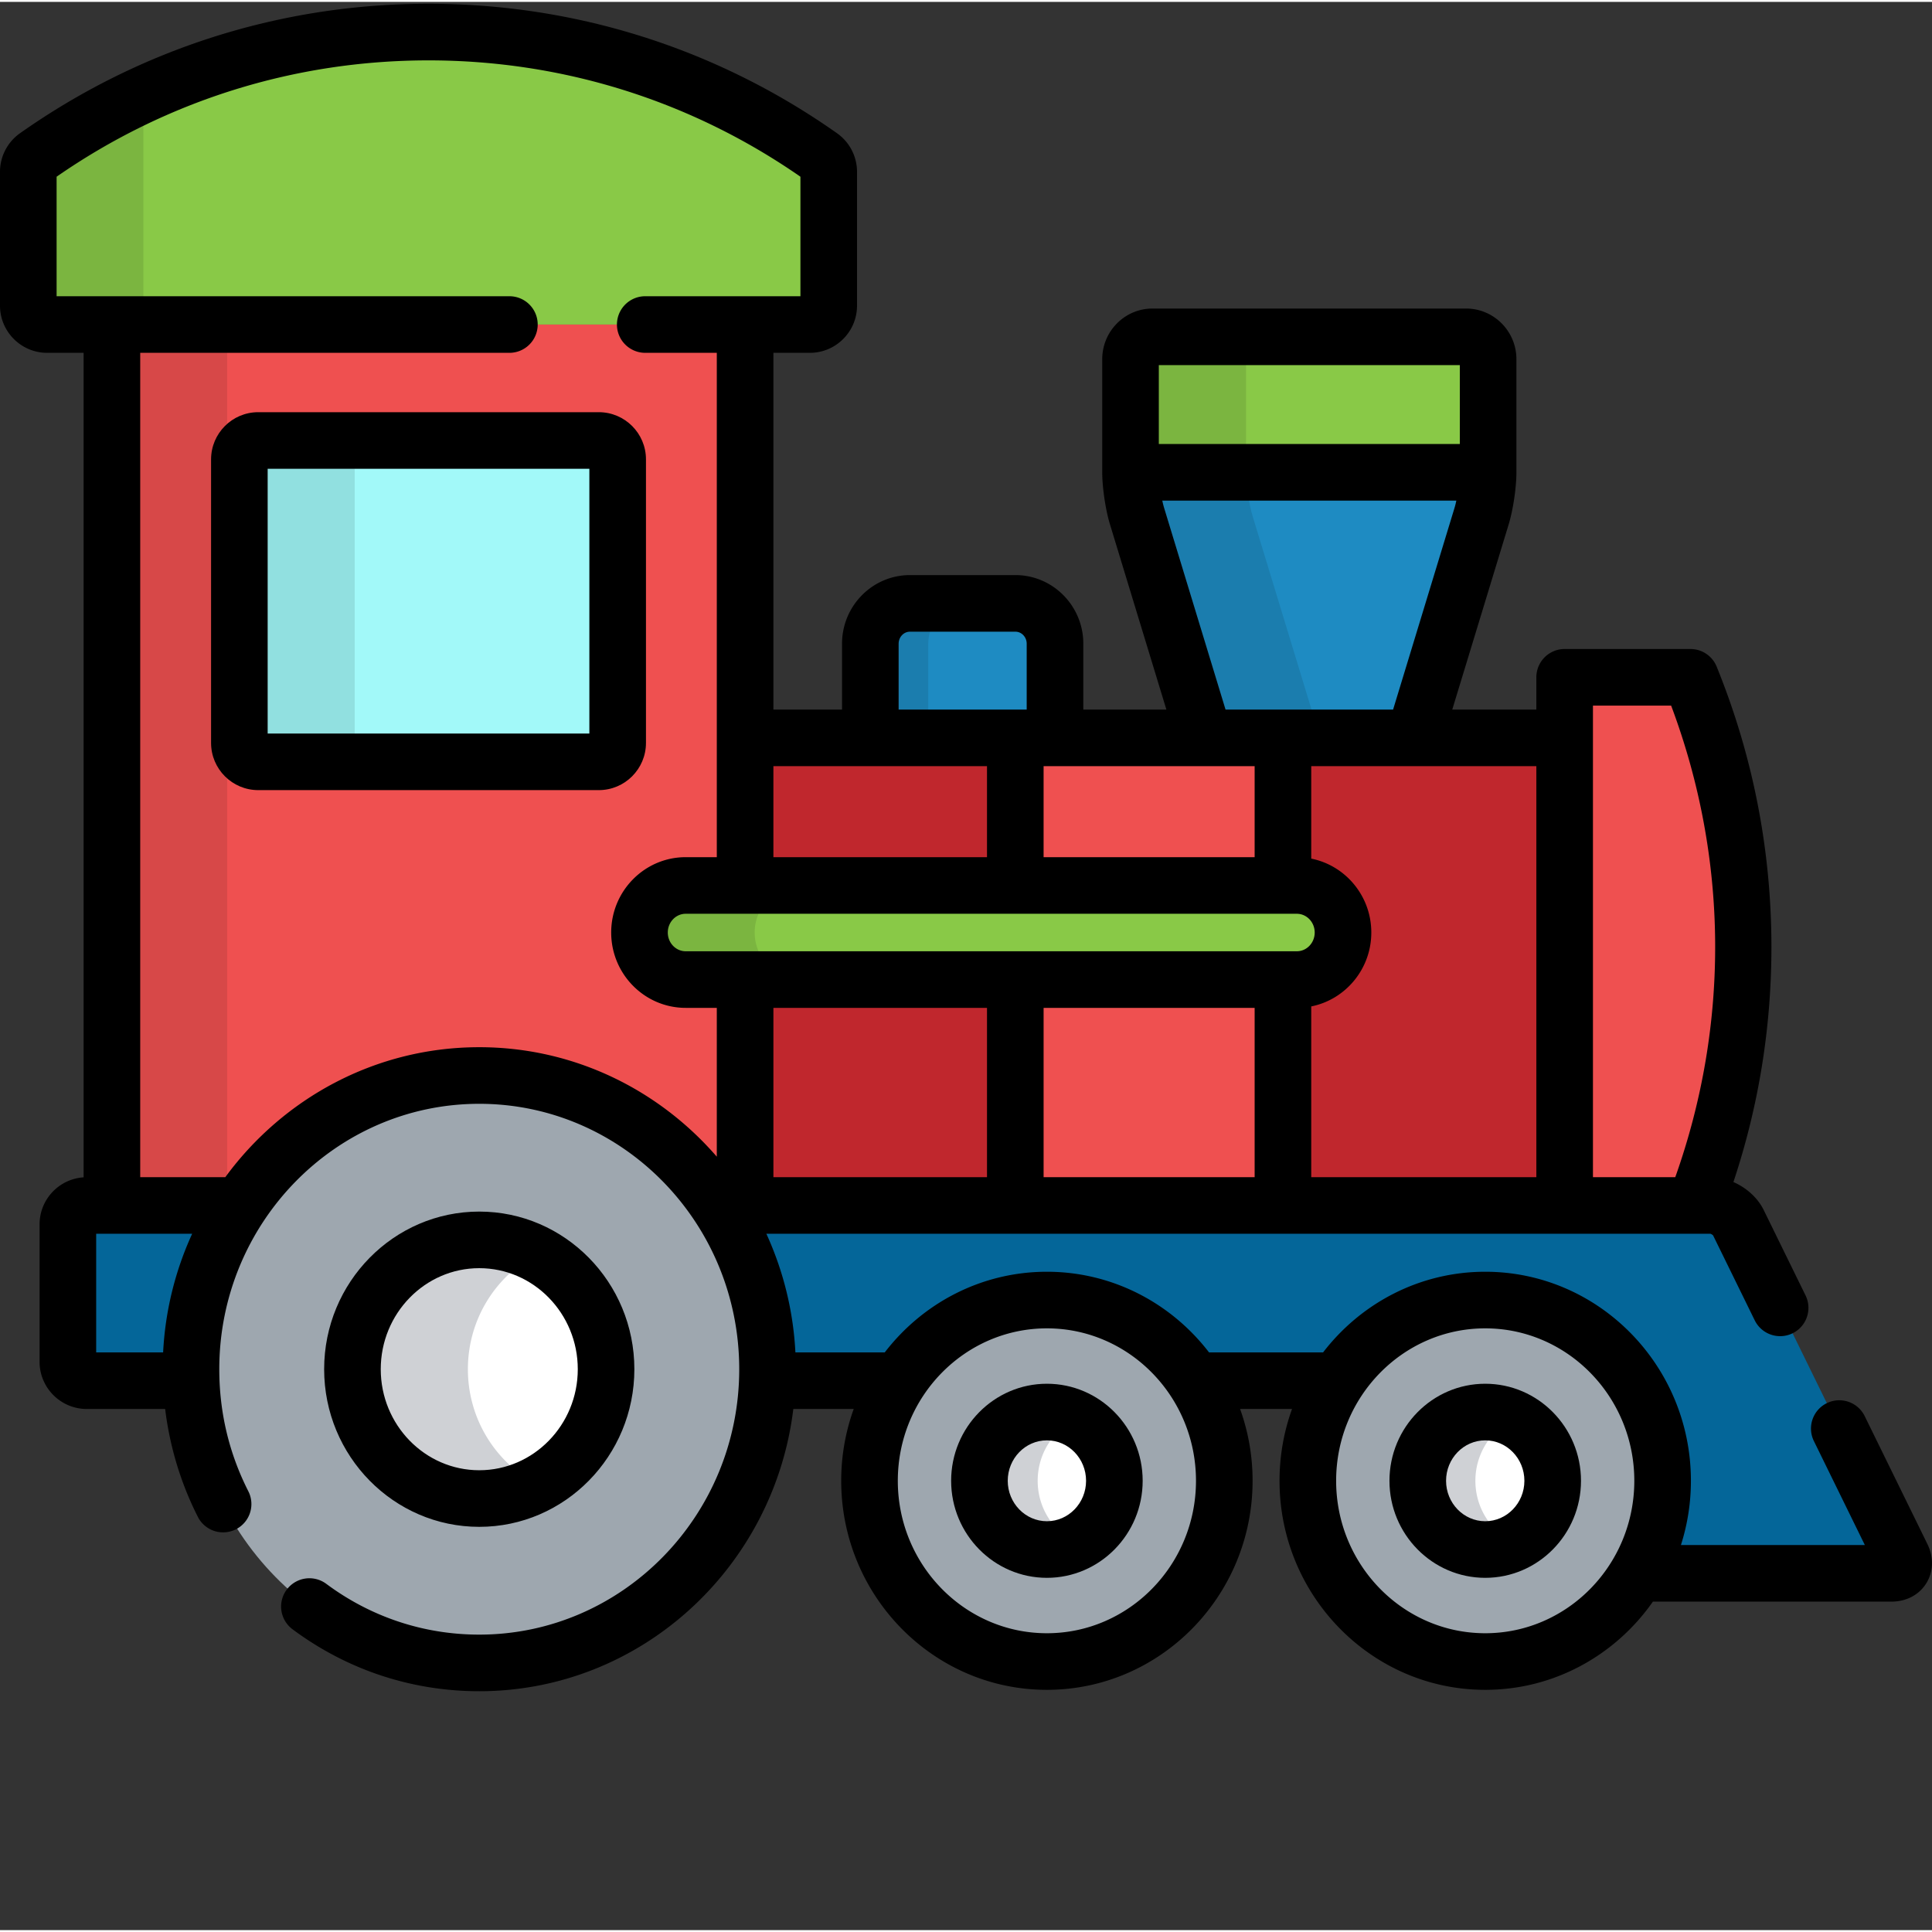 <?xml version="1.0" encoding="UTF-8"?>
<svg xmlns="http://www.w3.org/2000/svg" xmlns:xlink="http://www.w3.org/1999/xlink" version="1.1" width="512" height="512" x="0" y="0" viewBox="0 0 512 511" style="enable-background:new 0 0 512 512" xml:space="preserve">
  <rect x="0" y="0" width="512" height="511" fill="#333333" stroke="none"/>
  <g>
    <path fill="#1E8BC2" d="M279.59 195.043V170.09c0-5.899-4.7-10.684-10.488-10.684h-27.965c-5.793 0-10.489 4.781-10.489 10.684v24.953zm0 0" opacity="1" data-original="#1e8bc2"></path>
    <path fill="#1B7DAE" d="M245.996 195.043V170.09c0-5.899 4.695-10.684 10.484-10.684h-15.347c-5.79 0-10.485 4.781-10.485 10.684v24.953zm0 0" opacity="1" data-original="#1b7dae"></path>
    <path fill="#1E8BC2" d="M319.223 195.043h55.515l17.903-58.77c.949-3.117 1.726-8.34 1.726-11.605V94.699c0-3.265-2.625-5.937-5.828-5.937h-83.113c-3.207 0-5.828 2.672-5.828 5.937v29.969c0 3.266.777 8.488 1.726 11.605zm0 0" opacity="1" data-original="#1e8bc2"></path>
    <path fill="#89C947" d="M388.54 88.766h-83.114c-3.207 0-5.828 2.671-5.828 5.933v29.969h94.77V94.699c0-3.261-2.626-5.933-5.829-5.933zm0 0" opacity="1" data-original="#89c947"></path>
    <path fill="#1B7DAE" d="M330.223 124.668h-30.625c0 3.266.777 8.488 1.726 11.605l17.899 58.77h30.629l-17.899-58.77c-.953-3.117-1.73-8.34-1.73-11.605zm0 0" opacity="1" data-original="#1b7dae"></path>
    <path fill="#7BB540" d="M330.223 94.7c0-3.266 2.625-5.938 5.828-5.938h-30.625c-3.207 0-5.828 2.672-5.828 5.937v29.969h30.625zm0 0" opacity="1" data-original="#7bb540"></path>
    <path fill="#C0272D" d="M197.46 195.043v39.117h146.216c6.758 0 12.234 5.582 12.234 12.465 0 6.887-5.476 12.469-12.234 12.469H197.46v59.867h217.187V195.043zm0 0" opacity="1" data-original="#c0272d"></path>
    <g fill="#EF5050">
      <path d="M449.172 318.96c17.406-45.01 17.015-95.194-1.184-139.968h-33.34v139.969zM269.066 259.094h70.926v59.867h-70.926zM269.066 195.043h70.926v39.117h-70.926zM63.582 318.96c13.719-20.772 37.004-34.44 63.426-34.44 26.422 0 49.707 13.668 63.426 34.44h7.023v-59.866h-15.754c-6.754 0-12.234-5.582-12.234-12.469 0-6.883 5.48-12.465 12.234-12.465h15.754V85.504H29.66V318.96zm0 0" fill="#EF5050" opacity="1" data-original="#ef5050"></path>
    </g>
    <path fill="#D74848" d="M60.2 318.96V205.774c-2.61-2.293-4.266-5.644-4.266-9.382v-75.157c0-3.738 1.656-7.09 4.265-9.382V85.504H29.66V318.96zm0 0" opacity="1" data-original="#d74848"></path>
    <path fill="#A2F9F9" d="M163.688 196.39c0 2.75-2.25 5-5 5H68.433c-2.75 0-5-2.25-5-5v-75.156c0-2.75 2.25-5 5-5h90.257c2.75 0 5 2.25 5 5v75.157zm0 0" opacity="1" data-original="#a2f9f9"></path>
    <path fill="#91E0E0" d="M93.996 196.39v-75.156c0-2.75 2.25-5 5-5H68.434c-2.75 0-5 2.25-5 5v75.157c0 2.75 2.25 5 5 5h30.562c-2.75 0-5-2.25-5-5zm0 0" opacity="1" data-original="#91e0e0"></path>
    <path fill="#89C947" d="M355.91 246.625c0 6.887-5.476 12.469-12.234 12.469H181.707c-6.758 0-12.234-5.582-12.234-12.469 0-6.883 5.476-12.465 12.234-12.465h161.969c6.758 0 12.234 5.582 12.234 12.465zm0 0" opacity="1" data-original="#89c947"></path>
    <path fill="#7BB540" d="M199.996 246.625c0-6.883 5.48-12.465 12.234-12.465h-30.523c-6.758 0-12.234 5.582-12.234 12.465 0 6.887 5.476 12.469 12.234 12.469h30.523c-6.753 0-12.234-5.582-12.234-12.469zm0 0" opacity="1" data-original="#7bb540"></path>
    <path fill="#046699" d="m504.031 411.957-43.379-88.508c-1.207-2.469-4.449-4.488-7.199-4.488h-263.02c8.188 12.398 12.97 27.324 12.97 43.394 0 1.02-.036 2.028-.075 3.04h34.977c8.425-12.88 22.804-21.368 39.136-21.368 16.332 0 30.711 8.489 39.137 21.368h37.887c8.426-12.88 22.808-21.368 39.137-21.368 25.964 0 47.011 21.446 47.011 47.899 0 8.965-2.422 17.347-6.629 24.52h67.25c2.746 0 4.004-2.02 2.797-4.489zM50.613 362.355c0-16.066 4.782-30.996 12.969-43.394H22.988c-2.75 0-5 2.25-5 5v36.434c0 2.75 2.25 5 5 5h27.703c-.039-1.012-.078-2.02-.078-3.04zm0 0" opacity="1" data-original="#046699"></path>
    <path fill="#9EA7AF" d="M203.402 362.355c0-42.988-34.203-77.835-76.394-77.835-42.192 0-76.395 34.847-76.395 77.835s34.203 77.836 76.395 77.836c42.191 0 76.394-34.847 76.394-77.836zm0 0" opacity="1" data-original="#9ea7af"></path>
    <path fill="#FFFFFF" d="M127.008 396.629c-18.531 0-33.606-15.371-33.606-34.274 0-18.898 15.075-34.273 33.606-34.273s33.61 15.375 33.61 34.273c0 18.903-15.079 34.274-33.61 34.274zm0 0" opacity="1" data-original="#ffffff"></path>
    <path fill="#CFD1D5" d="M123.996 362.355c0-13.28 7.453-24.816 18.313-30.503a32.916 32.916 0 0 0-15.301-3.77c-18.531 0-33.606 15.375-33.606 34.273 0 18.903 15.075 34.274 33.606 34.274a32.869 32.869 0 0 0 15.3-3.77c-10.859-5.687-18.312-17.222-18.312-30.504zm0 0" opacity="1" data-original="#cfd1d5"></path>
    <path fill="#9EA7AF" d="M440.61 391.926c0-26.453-21.048-47.899-47.008-47.899-25.965 0-47.012 21.446-47.012 47.899s21.047 47.898 47.012 47.898c25.96 0 47.007-21.445 47.007-47.898zm0 0" opacity="1" data-original="#9ea7af"></path>
    <path fill="#FFFFFF" d="M393.602 410.14c-9.86 0-17.88-8.171-17.88-18.214s8.02-18.219 17.88-18.219c9.859 0 17.878 8.176 17.878 18.219s-8.02 18.215-17.878 18.215zm0 0" opacity="1" data-original="#ffffff"></path>
    <path fill="#CFD1D5" d="M390.992 391.926c0-7.258 4.2-13.52 10.242-16.446a17.414 17.414 0 0 0-7.632-1.773c-9.86 0-17.88 8.176-17.88 18.219s8.02 18.215 17.88 18.215c2.734 0 5.316-.645 7.632-1.77-6.043-2.922-10.242-9.187-10.242-16.445zm0 0" opacity="1" data-original="#cfd1d5"></path>
    <path fill="#9EA7AF" d="M324.45 391.926c0-26.453-21.048-47.899-47.009-47.899-25.964 0-47.011 21.446-47.011 47.899s21.047 47.898 47.011 47.898c25.961 0 47.008-21.445 47.008-47.898zm0 0" opacity="1" data-original="#9ea7af"></path>
    <path fill="#FFFFFF" d="M277.441 410.14c-9.859 0-17.879-8.171-17.879-18.214s8.02-18.219 17.88-18.219 17.878 8.176 17.878 18.219c-.004 10.043-8.023 18.215-17.879 18.215zm0 0" opacity="1" data-original="#ffffff"></path>
    <path fill="#CFD1D5" d="M274.996 391.926c0-7.227 4.16-13.465 10.16-16.406a17.45 17.45 0 0 0-7.715-1.813c-9.859 0-17.879 8.176-17.879 18.219s8.02 18.215 17.88 18.215c2.765 0 5.374-.66 7.714-1.809-6-2.941-10.16-9.18-10.16-16.406zm0 0" opacity="1" data-original="#cfd1d5"></path>
    <path fill="#89C947" d="M12.5 85.504a5 5 0 0 1-5-5V45.03a5 5 0 0 1 2.117-4.086C40.18 19.391 76.125 8 113.56 8c37.437 0 73.379 11.395 103.945 32.945a5.01 5.01 0 0 1 2.117 4.086v35.473a5 5 0 0 1-5 5zm0 0" opacity="1" data-original="#89c947"></path>
    <path fill="#7BB540" d="M38 79.3V24.55A181.292 181.292 0 0 0 9.617 40.946 5 5 0 0 0 7.5 45.031v35.473a5 5 0 0 0 5 5h31.703A6.203 6.203 0 0 1 38 79.3zm0 0" opacity="1" data-original="#7bb540"></path>
    <path d="M171.188 196.39v-75.156c0-6.894-5.606-12.5-12.497-12.5H68.434c-6.895 0-12.5 5.606-12.5 12.5v75.157c0 6.894 5.605 12.5 12.5 12.5h90.257c6.891 0 12.496-5.606 12.496-12.5zm-15-2.5H70.933v-70.156h85.254zm0 0" fill="#000000" opacity="1" data-original="#000000"></path>
    <path d="m510.766 408.656-16.602-33.87a7.497 7.497 0 0 0-10.035-3.434 7.499 7.499 0 0 0-3.434 10.035l13.508 27.558h-48.738a55.934 55.934 0 0 0 2.644-17.02c0-30.546-24.453-55.398-54.507-55.398-17.442 0-32.98 8.375-42.965 21.368h-30.235c-9.98-12.993-25.523-21.368-42.965-21.368-17.437 0-32.976 8.375-42.96 21.368h-23.688a85.93 85.93 0 0 0-7.695-31.434h250.203c.21.066.539.273.691.434l11.032 22.503a7.5 7.5 0 0 0 10.035 3.434 7.497 7.497 0 0 0 3.433-10.035l-11.097-22.645c-1.59-3.242-4.59-5.906-8.02-7.398 6.68-20.055 10.074-40.942 10.074-62.266 0-25.633-4.883-50.64-14.511-74.324a7.497 7.497 0 0 0-6.946-4.672h-33.34a7.5 7.5 0 0 0-7.5 7.5v8.551h-22.285l14.953-49.086c1.168-3.84 2.051-9.77 2.051-13.789V94.699c0-7.406-5.976-13.433-13.328-13.433h-83.113c-7.348 0-13.324 6.023-13.324 13.433v29.969c0 4.02.878 9.95 2.05 13.789l14.95 49.086H287.09V170.09c0-10.024-8.07-18.184-17.988-18.184h-27.965c-9.918 0-17.989 8.156-17.989 18.184v17.453h-18.187v-94.54h9.664c6.89 0 12.496-5.608 12.496-12.5V45.032c0-4.058-1.976-7.879-5.293-10.215C189.988 12.367 152.555.5 113.562.5S37.132 12.367 5.297 34.812A12.523 12.523 0 0 0 0 45.032v35.472c0 6.89 5.605 12.5 12.5 12.5h9.66v218.5c-6.508.426-11.672 5.844-11.672 12.457v36.434c0 6.89 5.606 12.5 12.5 12.5h20.778c1.218 9.972 4.156 19.703 8.671 28.593a7.498 7.498 0 0 0 10.083 3.29 7.494 7.494 0 0 0 3.289-10.083c-5.106-10.05-7.696-20.933-7.696-32.34 0-38.785 30.907-70.335 68.895-70.335s68.894 31.55 68.894 70.335c0 38.786-30.906 70.336-68.894 70.336-14.688 0-28.703-4.652-40.535-13.453a7.497 7.497 0 0 0-10.493 1.54 7.497 7.497 0 0 0 1.54 10.492c14.437 10.742 31.55 16.421 49.488 16.421 42.75 0 78.11-32.699 83.23-74.796h16.004a56.016 56.016 0 0 0-3.312 19.03c0 30.548 24.453 55.4 54.507 55.4 30.06 0 54.512-24.852 54.512-55.4a56.016 56.016 0 0 0-3.312-19.03h13.765a56.016 56.016 0 0 0-3.312 19.03c0 30.548 24.453 55.4 54.512 55.4 18.32 0 34.55-9.247 44.437-23.38h63.191c3.954 0 7.329-1.765 9.25-4.851 1.922-3.078 2.028-6.887.286-10.438zm-88.618-222.164h20.72c15.187 40.453 15.546 84.348 1.097 124.969h-21.817zM261.566 311.461h-56.605v-44.867h56.605zm70.926 0h-55.926v-44.867h55.926zm74.656-108.918v108.918h-59.656v-45.25c9.063-1.805 15.918-9.895 15.918-19.586 0-9.688-6.855-17.777-15.918-19.582v-24.5zM307.098 96.266h79.77v20.902h-79.77zm1.402 37.824a23.329 23.329 0 0 1-.48-1.922h77.925a23.329 23.329 0 0 1-.48 1.922l-16.281 53.453H324.78zm-31.934 68.453h55.926v24.117h-55.926zm-38.418-32.453c0-1.754 1.34-3.184 2.985-3.184h27.969c1.644 0 2.984 1.43 2.984 3.184v17.453h-33.941V170.09zm23.418 32.453v24.117h-56.605v-24.117zM43.23 357.895H25.488V326.46h25.438a85.851 85.851 0 0 0-7.696 31.434zm146.73-51.86c-15.386-17.773-37.897-29.015-62.952-29.015-27.524 0-51.988 13.554-67.297 34.44H37.16V93.005h97.835a7.5 7.5 0 0 0 7.5-7.5c0-4.145-3.355-7.5-7.5-7.5H15V46.332C44.063 26.156 78.113 15.5 113.563 15.5s69.496 10.656 98.558 30.832v31.672h-41.125a7.5 7.5 0 1 0 0 15h18.965V226.66h-8.254c-10.883 0-19.734 8.957-19.734 19.965 0 11.012 8.851 19.969 19.734 19.969h8.254zm-8.253-54.441c-2.613 0-4.734-2.227-4.734-4.969 0-2.734 2.12-4.965 4.734-4.965h161.969c2.613 0 4.734 2.23 4.734 4.965 0 2.742-2.12 4.969-4.734 4.969zm95.734 180.73c-21.789 0-39.511-18.125-39.511-40.398 0-22.274 17.722-40.399 39.511-40.399 21.786 0 39.508 18.125 39.508 40.399 0 22.273-17.722 40.398-39.508 40.398zm116.16 0c-21.785 0-39.511-18.125-39.511-40.398 0-22.274 17.726-40.399 39.512-40.399 21.785 0 39.507 18.125 39.507 40.399 0 22.273-17.722 40.398-39.507 40.398zm0 0" fill="#000000" opacity="1" data-original="#000000"></path>
    <path d="M127.008 404.129c22.668 0 41.105-18.738 41.105-41.774 0-23.035-18.437-41.773-41.105-41.773-22.664 0-41.106 18.738-41.106 41.773 0 23.036 18.442 41.774 41.106 41.774zm0-68.55c14.394 0 26.11 12.01 26.11 26.776 0 14.762-11.716 26.774-26.11 26.774-14.395 0-26.106-12.012-26.106-26.774 0-14.765 11.711-26.777 26.106-26.777zM393.602 366.207c-13.997 0-25.38 11.54-25.38 25.719 0 14.18 11.383 25.715 25.38 25.715 13.992 0 25.378-11.536 25.378-25.715 0-14.18-11.386-25.719-25.378-25.719zm0 36.434c-5.723 0-10.38-4.809-10.38-10.715 0-5.91 4.657-10.719 10.38-10.719 5.722 0 10.378 4.809 10.378 10.719 0 5.906-4.656 10.715-10.378 10.715zM277.441 366.207c-13.996 0-25.379 11.54-25.379 25.719 0 14.18 11.383 25.715 25.38 25.715 13.992 0 25.378-11.536 25.378-25.715-.004-14.18-11.386-25.719-25.379-25.719zm0 36.434c-5.722 0-10.379-4.809-10.379-10.715 0-5.91 4.653-10.719 10.38-10.719 5.722 0 10.378 4.809 10.378 10.719 0 5.906-4.656 10.715-10.379 10.715zm0 0" fill="#000000" opacity="1" data-original="#000000"></path>
  </g>
</svg>
